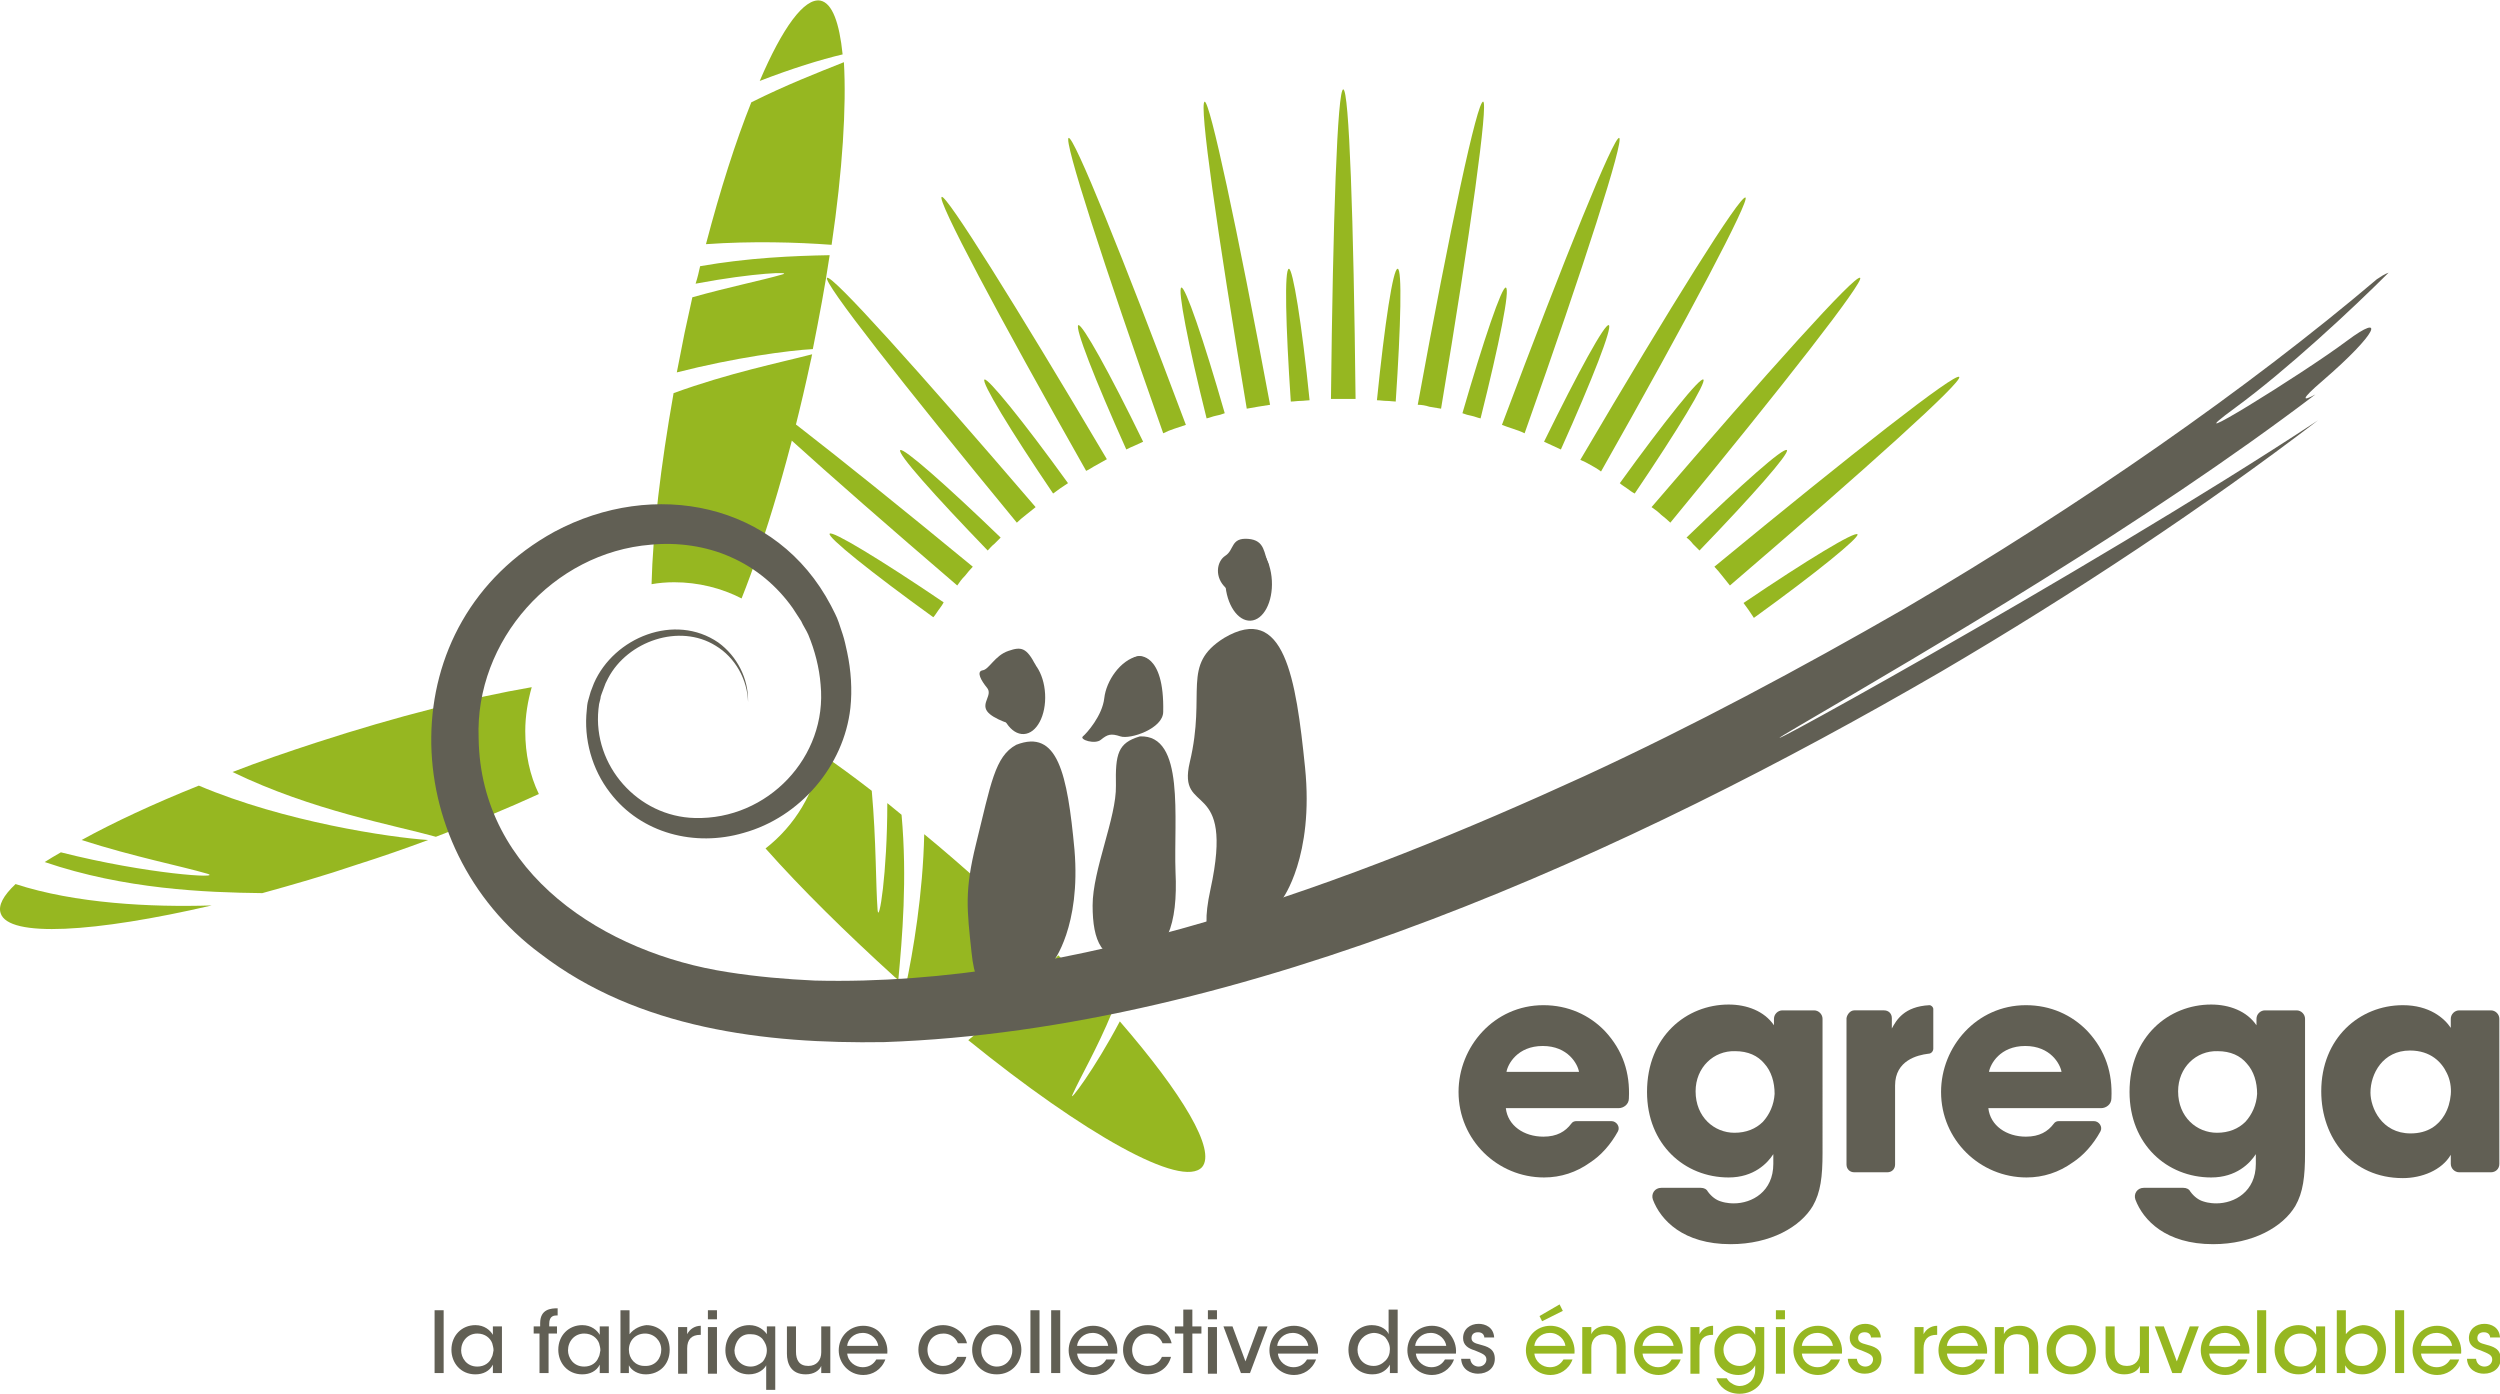 <svg xmlns="http://www.w3.org/2000/svg" xmlns:xlink="http://www.w3.org/1999/xlink" id="Mode_Isolation" x="0px" y="0px" viewBox="0 0 386 215.2" style="enable-background:new 0 0 386 215.2;" xml:space="preserve"><style type="text/css">	.st0{fill:#96B721;}	.st1{fill:#615F54;}</style><g>	<path class="st0" d="M128.1,39.4c-5.6,0.1-12.6,0.4-20,1.7c-0.2,0.9-0.4,1.8-0.7,2.7c9-1.7,15.3-1.9,13.3-1.4  c-3.1,0.9-8.1,1.9-13.8,3.5c-0.4,1.8-0.8,3.6-1.2,5.5c-0.4,2-0.8,4.1-1.2,6.1c9-2.3,17.3-3.4,21-3.6  C126.5,48.9,127.4,44.1,128.1,39.4z"></path>	<path class="st0" d="M130.1,8.4c-0.5-4.9-1.6-7.9-3.4-8.3c-2.5-0.5-5.9,4.2-9.4,12.4C122.2,10.6,126.7,9.2,130.1,8.4z"></path>	<path class="st0" d="M139.8,152.5c2.9,2.6,5.8,5.1,8.6,7.4c1.5-1.6,3.3-3.3,5.1-5.3c1.3-2.7,3.5-6.6,5.4-11.3  c-2.4-2.3-4.9-4.6-7.5-7c-2.9-2.6-5.9-5.2-8.7-7.5C142.5,138,141,146.9,139.8,152.5z"></path>	<path class="st0" d="M161.2,145.5c-0.3-0.3-0.7-0.6-1-1c-1.5,2.8-3,5.4-4.3,7.4C157.7,149.9,159.5,147.7,161.2,145.5z"></path>	<path class="st0" d="M109,37.7c7.1-0.5,14-0.3,19.4,0.1c1.7-11.5,2.3-21.4,1.9-28.2c-4,1.6-8.9,3.5-14.3,6.2  C113.6,21.8,111.2,29.3,109,37.7z"></path>	<path class="st0" d="M2.4,136.5c-1.9,1.8-2.7,3.3-2.3,4.5c1.2,3.8,14.5,3,32.6-1.2C23.3,140.1,11.6,139.5,2.4,136.5z"></path>	<path class="st0" d="M172.9,157.7c-3.9,7.4-8,12.8-7.3,11.3c1.2-2.7,3.8-7.1,6.1-12.7c-2.5-2.8-5.3-5.8-8.3-8.8  c-5,5.5-10.2,10.1-13.9,13.1c17.9,14.5,33,23,36.1,19.6C187.8,177.6,182.6,168.9,172.9,157.7z"></path>	<path class="st0" d="M30.7,121.3c-7,2.8-13.2,5.7-18.1,8.4c8.1,2.6,15.3,4,19.4,5.2c2.6,0.8-9.2,0.1-22.6-3.3  c-0.9,0.5-1.7,1-2.5,1.5c12.3,4.2,24.8,4.7,33.6,4.8c4.7-1.3,9.6-2.7,14.6-4.4c3.8-1.2,7.5-2.5,11-3.8  C60.2,129.3,43.9,126.9,30.7,121.3z"></path>	<path class="st0" d="M207.4,61.6c0.6,0,1.3,0,1.9,0c-0.3-27.8-1-47.8-1.9-47.8s-1.6,20-1.9,47.8C206.2,61.6,206.8,61.6,207.4,61.6z  "></path>	<path class="st0" d="M194.2,62.8c0.6-0.1,1.2-0.2,1.9-0.3c-5.1-27.4-9.3-46.9-10.1-46.8c-0.9,0.2,1.9,19.9,6.5,47.4  C193,63,193.6,62.9,194.2,62.8z"></path>	<path class="st0" d="M181.3,66.2c0.6-0.2,1.2-0.4,1.8-0.6C173.3,39.5,165.8,21,165,21.3c-0.8,0.3,5.3,19.3,14.6,45.6  C180.2,66.6,180.7,66.4,181.3,66.2z"></path>	<path class="st0" d="M169.3,71.8c0.5-0.3,1.1-0.6,1.6-0.9c-14.2-24-24.8-40.9-25.5-40.5c-0.8,0.4,8.6,18.1,22.3,42.3  C168.2,72.5,168.7,72.1,169.3,71.8z"></path>	<path class="st0" d="M158.4,79.5c0.5-0.4,1-0.8,1.5-1.2c-18.1-21.1-31.5-36-32.2-35.4c-0.7,0.6,11.6,16.3,29.3,37.8  C157.4,80.3,157.9,79.9,158.4,79.5z"></path>	<path class="st0" d="M149,88.9c0.4-0.5,0.8-1,1.2-1.4c-21.5-17.7-37.3-30-37.8-29.3c-0.6,0.7,14.3,14.1,35.4,32.2  C148.2,89.8,148.5,89.4,149,88.9z"></path>	<path class="st0" d="M265.9,88.9c0.4,0.5,0.8,1,1.2,1.5c21.1-18.1,36-31.5,35.4-32.2c-0.6-0.7-16.3,11.6-37.8,29.3  C265.1,87.9,265.5,88.4,265.9,88.9z"></path>	<path class="st0" d="M256.5,79.5c0.5,0.4,1,0.8,1.4,1.2c17.7-21.5,30-37.3,29.3-37.8c-0.7-0.6-14.1,14.3-32.2,35.4  C255.6,78.7,256.1,79.1,256.5,79.5z"></path>	<path class="st0" d="M245.6,71.8c0.5,0.3,1.1,0.6,1.6,1c13.7-24.2,23-41.9,22.3-42.3c-0.8-0.4-11.4,16.5-25.5,40.5  C244.5,71.2,245.1,71.5,245.6,71.8z"></path>	<path class="st0" d="M233.6,66.2c0.6,0.2,1.2,0.4,1.8,0.7c9.3-26.2,15.4-45.3,14.6-45.6c-0.8-0.3-8.3,18.2-18.1,44.3  C232.4,65.8,233,66,233.6,66.2z"></path>	<path class="st0" d="M220.7,62.8c0.6,0.1,1.2,0.2,1.8,0.3c4.6-27.5,7.3-47.3,6.5-47.4c-0.9-0.2-5.1,19.4-10.1,46.8  C219.5,62.5,220.1,62.6,220.7,62.8z"></path>	<path class="st0" d="M200.8,61.9c0.5,0,1-0.1,1.4-0.1c-1.2-11.9-2.6-20.4-3.2-20.3c-0.7,0.1-0.5,8.6,0.3,20.5  C199.8,62,200.3,61.9,200.8,61.9z"></path>	<path class="st0" d="M187.7,64.2c0.5-0.1,0.9-0.2,1.4-0.4c-3.3-11.5-6.1-19.6-6.7-19.4c-0.6,0.2,1,8.6,3.9,20.2  C186.8,64.5,187.2,64.3,187.7,64.2z"></path>	<path class="st0" d="M175.2,68.8c0.4-0.2,0.9-0.4,1.3-0.6c-5.2-10.7-9.4-18.2-10-18c-0.6,0.3,2.5,8.3,7.4,19.2  C174.3,69.2,174.7,69,175.2,68.8z"></path>	<path class="st0" d="M163.7,75.4c0.4-0.3,0.8-0.5,1.2-0.8c-7-9.7-12.4-16.3-12.9-16c-0.5,0.4,3.9,7.7,10.6,17.6  C162.9,76,163.3,75.7,163.7,75.4z"></path>	<path class="st0" d="M153.5,84c0.3-0.3,0.7-0.7,1-1c-8.6-8.3-15-13.9-15.5-13.5c-0.5,0.5,5.2,6.9,13.5,15.5  C152.8,84.7,153.1,84.3,153.5,84z"></path>	<path class="st0" d="M144.9,94.2c0.3-0.4,0.6-0.8,0.8-1.2c-9.9-6.7-17.2-11.1-17.6-10.6c-0.4,0.5,6.3,5.9,16,12.9  C144.4,95,144.6,94.6,144.9,94.2z"></path>	<path class="st0" d="M270,94.2c0.3,0.4,0.5,0.8,0.8,1.2c9.7-7,16.3-12.4,16-12.9c-0.4-0.5-7.7,3.9-17.6,10.6  C269.4,93.4,269.7,93.8,270,94.2z"></path>	<path class="st0" d="M261.4,84c0.3,0.3,0.7,0.7,1,1c8.3-8.6,13.9-15,13.5-15.5c-0.5-0.5-6.9,5.2-15.5,13.5  C260.8,83.3,261.1,83.6,261.4,84z"></path>	<path class="st0" d="M251.2,75.4c0.4,0.3,0.8,0.6,1.2,0.8c6.7-9.9,11.1-17.2,10.6-17.6c-0.5-0.4-5.9,6.3-12.9,16  C250.4,74.9,250.8,75.1,251.2,75.4z"></path>	<path class="st0" d="M239.7,68.8c0.4,0.2,0.9,0.4,1.3,0.6c4.9-10.9,8-18.9,7.4-19.2s-4.7,7.2-10,18  C238.8,68.4,239.3,68.6,239.7,68.8z"></path>	<path class="st0" d="M227.2,64.2c0.5,0.1,0.9,0.3,1.4,0.4c2.9-11.6,4.6-20,3.9-20.2c-0.6-0.2-3.4,8-6.7,19.4  C226.3,64,226.7,64.1,227.2,64.2z"></path>	<path class="st0" d="M214.1,61.9c0.5,0,1,0.1,1.4,0.1c0.8-11.9,1-20.5,0.3-20.5c-0.7-0.1-2,8.4-3.2,20.3  C213.1,61.8,213.6,61.9,214.1,61.9z"></path>	<g>		<path class="st1" d="M232.5,171.1c0.3,2.7,2.8,4.4,5.8,4.4c2.1,0,3.4-0.8,4.3-2c0.2-0.3,0.5-0.4,0.8-0.4h5.4c0.8,0,1.4,0.9,1,1.6   c-1.1,2-2.6,3.7-4.3,4.8c-2.1,1.5-4.5,2.3-7.1,2.3c-7.2,0-13.2-5.8-13.2-13.2c0-7,5.5-13.4,13.1-13.4c3.8,0,7.1,1.5,9.5,4   c2.8,3,3.9,6.5,3.7,10.4c0,0.9-0.8,1.5-1.6,1.5H232.5z M243.8,165.5c-0.2-1.2-1.7-4-5.6-4c-3.9,0-5.4,2.8-5.6,4H243.8z"></path>		<path class="st1" d="M281.4,178c0,3.7-0.3,6.1-1.5,8.2c-1.9,3.2-6.5,5.9-12.7,5.9c-7.3,0-10.8-3.7-12-6.9   c-0.3-0.9,0.3-1.8,1.3-1.8l6.1,0c0.5,0,0.9,0.2,1.1,0.6c0.6,0.8,1.3,1.3,2,1.5c0.9,0.3,1.8,0.3,2,0.3c2.8,0,6.1-1.8,6.1-6.1v-1.5   c-0.9,1.4-3,3.6-6.9,3.6c-6.8,0-12.6-5.1-12.6-13.2c0-8.6,6.1-13.5,12.6-13.5c2.8,0,5.5,1,7,3.2v-1c0-0.7,0.6-1.3,1.3-1.3h4.9   c0.7,0,1.3,0.6,1.3,1.3V178z M261.8,168.5c0,4,2.9,6.4,6,6.4c1.8,0,3.3-0.6,4.4-1.7c1-1.1,1.7-2.6,1.8-4.3c0-1.8-0.5-3.5-1.6-4.7   c-1-1.2-2.5-1.9-4.5-1.9C264.6,162.2,261.8,164.8,261.8,168.5L261.8,168.5z"></path>		<path class="st1" d="M286.3,156h4.6c0.7,0,1.2,0.5,1.2,1.2v1.6c0.7-1.3,1.9-3.4,5.8-3.6c0.3,0,0.6,0.3,0.6,0.6v6.1   c0,0.4-0.3,0.8-0.8,0.8c-1.6,0.2-5.1,1-5.1,4.9v12.2c0,0.7-0.5,1.2-1.2,1.2h-5.1c-0.7,0-1.2-0.5-1.2-1.2v-22.6   C285.2,156.6,285.7,156,286.3,156z"></path>		<path class="st1" d="M384.6,181h-4.9c-0.7,0-1.3-0.6-1.3-1.3v-1.4c-1.4,2.4-4.5,3.6-7.4,3.6c-7.9,0-12.6-6.2-12.6-13.4   c0-8.2,5.9-13.3,12.6-13.3c4.1,0,6.4,2,7.4,3.5v-1.4c0-0.7,0.6-1.3,1.3-1.3h4.9c0.7,0,1.3,0.6,1.3,1.3v22.4   C385.9,180.5,385.3,181,384.6,181z M366,168.7c0,2.3,1.7,6.3,6.2,6.3c2.7,0,4.3-1.3,5.2-2.8c0.6-1,0.9-2.1,1-3.2   c0.1-1.1-0.1-2.3-0.6-3.3c-0.8-1.7-2.5-3.5-5.7-3.5C367.9,162.2,366,165.8,366,168.7L366,168.7z"></path>		<path class="st1" d="M307,171.1c0.3,2.7,2.8,4.4,5.8,4.4c2.1,0,3.4-0.8,4.3-2c0.2-0.3,0.5-0.4,0.8-0.4h5.4c0.8,0,1.4,0.9,1,1.6   c-1.1,2-2.6,3.7-4.3,4.8c-2.1,1.5-4.5,2.3-7.1,2.3c-7.2,0-13.2-5.8-13.2-13.2c0-7,5.5-13.4,13.1-13.4c3.8,0,7.1,1.5,9.5,4   c2.8,3,3.9,6.5,3.7,10.4c0,0.9-0.8,1.5-1.6,1.5H307z M318.3,165.5c-0.2-1.2-1.7-4-5.6-4c-3.9,0-5.4,2.8-5.6,4H318.3z"></path>		<path class="st1" d="M355.9,178c0,3.7-0.3,6.1-1.5,8.2c-1.9,3.2-6.5,5.9-12.7,5.9c-7.3,0-10.8-3.7-12-6.9   c-0.3-0.9,0.3-1.8,1.3-1.8l6.1,0c0.5,0,0.9,0.2,1.1,0.6c0.6,0.8,1.3,1.3,2,1.5c0.9,0.3,1.8,0.3,2,0.3c2.8,0,6.1-1.8,6.1-6.1v-1.5   c-0.9,1.4-3,3.6-6.9,3.6c-6.8,0-12.6-5.1-12.6-13.2c0-8.6,6.1-13.5,12.6-13.5c2.8,0,5.5,1,7,3.2v-1c0-0.7,0.6-1.3,1.3-1.3h4.9   c0.7,0,1.3,0.6,1.3,1.3V178z M336.3,168.5c0,4,2.9,6.4,6,6.4c1.8,0,3.3-0.6,4.4-1.7c1-1.1,1.7-2.6,1.8-4.3c0-1.8-0.5-3.5-1.6-4.7   c-1-1.2-2.5-1.9-4.5-1.9C339.1,162.2,336.3,164.8,336.3,168.5L336.3,168.5z"></path>	</g>	<g>		<path class="st1" d="M67.1,202.3h1.4v9.7h-1.4V202.3z"></path>		<path class="st1" d="M77.5,212h-1.4v-1.3c-0.5,1-1.5,1.5-2.7,1.5c-2.3,0-3.7-1.8-3.7-3.8c0-2.2,1.6-3.8,3.7-3.8   c1.4,0,2.3,0.8,2.7,1.5v-1.3h1.4V212z M71.2,208.5c0,1.1,0.8,2.5,2.5,2.5c1.1,0,1.9-0.6,2.2-1.4c0.2-0.3,0.2-0.7,0.3-1.1   c0-0.4-0.1-0.7-0.2-1.1c-0.3-0.8-1.1-1.5-2.3-1.5C72.2,205.9,71.2,207.1,71.2,208.5L71.2,208.5z"></path>		<path class="st1" d="M83.4,205.9h-1v-1.1h1v-0.5c0-2.2,1.7-2.3,2.7-2.3v1.1c-0.5,0-1.3,0-1.3,1.3v0.4H86v1.1h-1.3v6.1h-1.4V205.9z   "></path>		<path class="st1" d="M94,212h-1.4v-1.3c-0.5,1-1.5,1.5-2.7,1.5c-2.3,0-3.7-1.8-3.7-3.8c0-2.2,1.6-3.8,3.7-3.8   c1.4,0,2.3,0.8,2.7,1.5v-1.3H94V212z M87.7,208.5c0,1.1,0.8,2.5,2.5,2.5c1.1,0,1.9-0.6,2.2-1.4c0.2-0.3,0.2-0.7,0.3-1.1   c0-0.4-0.1-0.7-0.2-1.1c-0.3-0.8-1.1-1.5-2.3-1.5C88.7,205.9,87.7,207.1,87.7,208.5L87.7,208.5z"></path>		<path class="st1" d="M95.8,202.3h1.4v2.6v1.1c0.7-0.9,1.7-1.3,2.6-1.4c1.9,0,3.6,1.4,3.6,3.8c0,2.3-1.6,3.8-3.7,3.8   c-1.2,0-2.2-0.6-2.6-1.4v1.2h-1.3V202.3z M102.1,208.4c0-1.4-1.1-2.5-2.5-2.5c-1.5,0-2.5,1.1-2.5,2.5c0,1.4,1,2.5,2.4,2.5   C101.2,211,102.1,209.7,102.1,208.4L102.1,208.4z"></path>		<path class="st1" d="M104.8,204.9h1.3v1.1c0.4-0.8,1.2-1.3,2.1-1.3v1.4h-0.1c-1.3,0-2,0.7-2,2.1v3.9h-1.4V204.9z"></path>		<path class="st1" d="M109.3,202.3h1.4v1.4h-1.4V202.3z M109.3,204.9h1.4v7.2h-1.4V204.9z"></path>		<path class="st1" d="M119.7,214.6h-1.4V212v-1.2c-0.3,0.6-1.2,1.4-2.7,1.4c-2.1,0-3.6-1.7-3.6-3.7c0-2.2,1.5-3.9,3.7-3.9   c1.4,0,2.3,0.8,2.7,1.4v-1.2h1.3V214.6z M113.4,208.5c0,1.3,1,2.5,2.5,2.5c0.7,0,1.3-0.3,1.8-0.7c0.4-0.4,0.7-1.1,0.7-1.8   c0-0.7-0.3-1.3-0.7-1.8c-0.5-0.5-1.1-0.7-1.8-0.7C114.3,205.9,113.5,207.2,113.4,208.5L113.4,208.5z"></path>		<path class="st1" d="M128.1,212h-1.3v-1.1c-0.3,0.7-1.1,1.3-2.4,1.3c-2.3,0-2.9-1.7-2.9-3.2v-4.2h1.4v3.9c0,1.3,0.5,2.2,1.9,2.2   c1.3,0,2-0.9,2-2.1v-4h1.4V212z"></path>		<path class="st1" d="M130.8,208.9c0.1,1.4,1.3,2.2,2.4,2.2c1,0,1.7-0.5,2.1-1.2h1.4c-0.3,0.8-0.8,1.4-1.4,1.8   c-0.6,0.4-1.3,0.6-2,0.6c-2.3,0-3.8-1.9-3.8-3.8c0-2.1,1.6-3.8,3.8-3.8c1,0,2,0.4,2.6,1.1c0.8,0.9,1.2,2,1.1,3.2H130.8z    M135.6,207.8c-0.1-0.9-1-2-2.4-2c-1.4,0-2.3,1-2.4,2H135.6z"></path>		<path class="st1" d="M149.2,209.5c-0.4,1.6-1.8,2.7-3.6,2.7c-2.3,0-3.8-1.8-3.8-3.8c0-2.1,1.6-3.8,3.8-3.8c1.7,0,3.3,1.1,3.7,2.8   h-1.4c-0.4-1-1.3-1.5-2.2-1.5c-0.7,0-1.3,0.2-1.8,0.7c-0.4,0.4-0.7,1.1-0.7,1.8c0,1.5,1.1,2.5,2.4,2.5c1.2,0,1.9-0.7,2.2-1.4   H149.2z"></path>		<path class="st1" d="M150.1,208.4c0-1.9,1.4-3.8,3.8-3.8s3.8,1.9,3.8,3.8s-1.4,3.8-3.8,3.8S150.1,210.4,150.1,208.4L150.1,208.4z    M151.5,208.5c0,1.4,1.1,2.5,2.4,2.5c1.4,0,2.4-1.1,2.4-2.5s-1.1-2.5-2.4-2.5C152.6,205.9,151.5,207,151.5,208.5L151.5,208.5z"></path>		<path class="st1" d="M159.1,202.3h1.4v9.7h-1.4V202.3z"></path>		<path class="st1" d="M162.3,202.3h1.4v9.7h-1.4V202.3z"></path>		<path class="st1" d="M166.3,208.9c0.1,1.4,1.3,2.2,2.4,2.2c1,0,1.7-0.5,2.1-1.2h1.4c-0.3,0.8-0.8,1.4-1.4,1.8   c-0.6,0.4-1.3,0.6-2,0.6c-2.3,0-3.8-1.9-3.8-3.8c0-2.1,1.6-3.8,3.8-3.8c1,0,2,0.4,2.6,1.1c0.8,0.9,1.2,2,1.1,3.2H166.3z    M171.1,207.8c-0.1-0.9-1-2-2.4-2c-1.4,0-2.3,1-2.4,2H171.1z"></path>		<path class="st1" d="M180.8,209.5c-0.4,1.6-1.8,2.7-3.6,2.7c-2.3,0-3.8-1.8-3.8-3.8c0-2.1,1.6-3.8,3.8-3.8c1.7,0,3.3,1.1,3.7,2.8   h-1.4c-0.4-1-1.3-1.5-2.2-1.5c-0.7,0-1.3,0.2-1.8,0.7c-0.4,0.4-0.7,1.1-0.7,1.8c0,1.5,1.1,2.5,2.4,2.5c1.2,0,1.9-0.7,2.2-1.4   H180.8z"></path>		<path class="st1" d="M182.7,205.9h-1.3v-1.1h1.3v-2.6h1.4v2.6h1.4v1.1h-1.4v6.1h-1.4V205.9z"></path>		<path class="st1" d="M186.5,202.3h1.4v1.4h-1.4V202.3z M186.5,204.9h1.4v7.2h-1.4V204.9z"></path>		<path class="st1" d="M193,212h-1.4l-2.7-7.2h1.4l2,5.4l2-5.4h1.4L193,212z"></path>		<path class="st1" d="M197.3,208.9c0.1,1.4,1.3,2.2,2.4,2.2c1,0,1.7-0.5,2.1-1.2h1.4c-0.3,0.8-0.8,1.4-1.4,1.8   c-0.6,0.4-1.3,0.6-2,0.6c-2.3,0-3.8-1.9-3.8-3.8c0-2.1,1.6-3.8,3.8-3.8c1,0,2,0.4,2.6,1.1c0.8,0.9,1.2,2,1.1,3.2H197.3z    M202,207.8c-0.1-0.9-1-2-2.4-2c-1.4,0-2.3,1-2.4,2H202z"></path>		<path class="st1" d="M215.9,212h-1.3v-1.3c-0.4,0.7-1.2,1.5-2.7,1.5c-2.3,0-3.7-1.7-3.7-3.8c0-2.2,1.6-3.8,3.6-3.8   c1.5,0,2.4,0.8,2.6,1.4v-1.3v-2.5h1.4V212z M209.6,208.4c0,1.3,0.9,2.5,2.5,2.5c0.7,0,1.3-0.3,1.8-0.8c0.5-0.5,0.7-1.1,0.7-1.8   c0-0.7-0.3-1.3-0.7-1.8c-0.4-0.4-1.1-0.7-1.8-0.7C210.6,205.9,209.6,207.1,209.6,208.4L209.6,208.4z"></path>		<path class="st1" d="M218.6,208.9c0.1,1.4,1.3,2.2,2.4,2.2c1,0,1.7-0.5,2.1-1.2h1.4c-0.3,0.8-0.8,1.4-1.4,1.8   c-0.6,0.4-1.3,0.6-2,0.6c-2.3,0-3.8-1.9-3.8-3.8c0-2.1,1.6-3.8,3.8-3.8c1,0,2,0.4,2.6,1.1c0.8,0.9,1.2,2,1.1,3.2H218.6z    M223.3,207.8c-0.1-0.9-1-2-2.4-2c-1.4,0-2.3,1-2.4,2H223.3z"></path>		<path class="st1" d="M229.2,206.7c0-0.6-0.3-1-1-1c-0.7,0-1,0.4-1,0.9c0,0.6,0.5,0.8,1.3,1c1.1,0.3,2.3,0.6,2.3,2.2   c0,1.4-1.1,2.3-2.6,2.3c-1.1,0-2.5-0.6-2.6-2.3h1.4c0.1,0.9,0.8,1.2,1.3,1.2c0.7,0,1.2-0.5,1.2-1.1c0-0.7-0.6-0.9-1.8-1.4   c-1-0.3-1.8-0.8-1.8-1.9c0-1.4,1.1-2.2,2.4-2.2c1,0,2.3,0.5,2.4,2.1H229.2z"></path>		<path class="st0" d="M236.9,208.9c0.1,1.4,1.3,2.2,2.4,2.2c1,0,1.7-0.5,2.1-1.2h1.4c-0.3,0.8-0.8,1.4-1.4,1.8   c-0.6,0.4-1.3,0.6-2,0.6c-2.3,0-3.8-1.9-3.8-3.8c0-2.1,1.6-3.8,3.8-3.8c1,0,2,0.4,2.6,1.1c0.8,0.9,1.2,2,1.1,3.2H236.9z    M241.7,207.8c-0.1-0.9-1-2-2.4-2c-1.4,0-2.3,1-2.4,2H241.7z M240.8,201.4l0.5,1l-3.2,1.6l-0.4-0.8L240.8,201.4z"></path>		<path class="st0" d="M244.4,204.9h1.3v1.1c0.3-0.7,1.1-1.3,2.4-1.3c2.3,0,2.9,1.7,2.9,3.2v4.2h-1.4v-3.9c0-1.3-0.5-2.2-1.9-2.2   c-1.3,0-2,0.9-2,2.1v4h-1.4V204.9z"></path>		<path class="st0" d="M253.6,208.9c0.1,1.4,1.3,2.2,2.4,2.2c1,0,1.7-0.5,2.1-1.2h1.4c-0.3,0.8-0.8,1.4-1.4,1.8   c-0.6,0.4-1.3,0.6-2,0.6c-2.3,0-3.8-1.9-3.8-3.8c0-2.1,1.6-3.8,3.8-3.8c1,0,2,0.4,2.6,1.1c0.8,0.9,1.2,2,1.1,3.2H253.6z    M258.4,207.8c-0.1-0.9-1-2-2.4-2c-1.4,0-2.3,1-2.4,2H258.4z"></path>		<path class="st0" d="M261.1,204.9h1.3v1.1c0.4-0.8,1.2-1.3,2.1-1.3v1.4h-0.1c-1.3,0-2,0.7-2,2.1v3.9h-1.4V204.9z"></path>		<path class="st0" d="M272.4,211.2c0,1.3-0.3,2.1-0.8,2.7c-0.7,0.8-1.8,1.3-3,1.3c-2,0-3.2-1.2-3.6-2.4h1.6   c0.2,0.3,0.4,0.6,0.8,0.8c0.4,0.3,0.9,0.4,1.2,0.4c1.2,0,2.4-0.9,2.4-2.5v-0.7c-0.4,0.8-1.3,1.5-2.6,1.5c-2.1,0-3.7-1.6-3.7-3.8   c0-2.2,1.6-3.8,3.7-3.8c1.2,0,2.2,0.6,2.6,1.4v-1.2h1.4V211.2z M266.1,208.4c0,1.3,1,2.5,2.5,2.5c0.7,0,1.3-0.3,1.8-0.7   c0.4-0.4,0.7-1.1,0.7-1.8c0-0.6-0.2-1.2-0.6-1.7c-0.4-0.5-1-0.8-1.9-0.8C267.3,205.9,266.1,207,266.1,208.4L266.1,208.4z"></path>		<path class="st0" d="M274.2,202.3h1.4v1.4h-1.4V202.3z M274.2,204.9h1.4v7.2h-1.4V204.9z"></path>		<path class="st0" d="M278.2,208.9c0.1,1.4,1.3,2.2,2.4,2.2c1,0,1.7-0.5,2.1-1.2h1.4c-0.3,0.8-0.8,1.4-1.4,1.8   c-0.6,0.4-1.3,0.6-2,0.6c-2.3,0-3.8-1.9-3.8-3.8c0-2.1,1.6-3.8,3.8-3.8c1,0,2,0.4,2.6,1.1c0.8,0.9,1.2,2,1.1,3.2H278.2z    M283,207.8c-0.1-0.9-1-2-2.4-2c-1.4,0-2.3,1-2.4,2H283z"></path>		<path class="st0" d="M288.9,206.7c0-0.6-0.3-1-1-1c-0.7,0-1,0.4-1,0.9c0,0.6,0.5,0.8,1.3,1c1.1,0.3,2.3,0.6,2.3,2.2   c0,1.4-1.1,2.3-2.6,2.3c-1.1,0-2.5-0.6-2.6-2.3h1.4c0.1,0.9,0.8,1.2,1.3,1.2c0.7,0,1.2-0.5,1.2-1.1c0-0.7-0.6-0.9-1.8-1.4   c-1-0.3-1.8-0.8-1.8-1.9c0-1.4,1.1-2.2,2.4-2.2c1,0,2.3,0.5,2.4,2.1H288.9z"></path>		<path class="st0" d="M295.7,204.9h1.3v1.1c0.4-0.8,1.2-1.3,2.1-1.3v1.4H299c-1.3,0-2,0.7-2,2.1v3.9h-1.4V204.9z"></path>		<path class="st0" d="M300.6,208.9c0.1,1.4,1.3,2.2,2.4,2.2c1,0,1.7-0.5,2.1-1.2h1.4c-0.3,0.8-0.8,1.4-1.4,1.8   c-0.6,0.4-1.3,0.6-2,0.6c-2.3,0-3.8-1.9-3.8-3.8c0-2.1,1.6-3.8,3.8-3.8c1,0,2,0.4,2.6,1.1c0.8,0.9,1.2,2,1.1,3.2H300.6z    M305.4,207.8c-0.1-0.9-1-2-2.4-2c-1.4,0-2.3,1-2.4,2H305.4z"></path>		<path class="st0" d="M308.1,204.9h1.3v1.1c0.3-0.7,1.1-1.3,2.4-1.3c2.3,0,2.9,1.7,2.9,3.2v4.2h-1.4v-3.9c0-1.3-0.5-2.2-1.9-2.2   c-1.3,0-2,0.9-2,2.1v4h-1.4V204.9z"></path>		<path class="st0" d="M316,208.4c0-1.9,1.4-3.8,3.8-3.8s3.8,1.9,3.8,3.8s-1.4,3.8-3.8,3.8S316,210.4,316,208.4L316,208.4z    M317.4,208.5c0,1.4,1.1,2.5,2.4,2.5c1.4,0,2.4-1.1,2.4-2.5s-1.1-2.5-2.4-2.5C318.5,205.9,317.4,207,317.4,208.5L317.4,208.5z"></path>		<path class="st0" d="M331.7,212h-1.3v-1.1c-0.3,0.7-1.1,1.3-2.4,1.3c-2.3,0-2.9-1.7-2.9-3.2v-4.2h1.4v3.9c0,1.3,0.5,2.2,1.9,2.2   c1.3,0,2-0.9,2-2.1v-4h1.4V212z"></path>		<path class="st0" d="M336.8,212h-1.4l-2.7-7.2h1.4l2,5.4l2-5.4h1.4L336.8,212z"></path>		<path class="st0" d="M341.1,208.9c0.1,1.4,1.3,2.2,2.4,2.2c1,0,1.7-0.5,2.1-1.2h1.4c-0.3,0.8-0.8,1.4-1.4,1.8   c-0.6,0.4-1.3,0.6-2,0.6c-2.3,0-3.8-1.9-3.8-3.8c0-2.1,1.6-3.8,3.8-3.8c1,0,2,0.4,2.6,1.1c0.8,0.9,1.2,2,1.1,3.2H341.1z    M345.9,207.8c-0.1-0.9-1-2-2.4-2c-1.4,0-2.3,1-2.4,2H345.9z"></path>		<path class="st0" d="M348.5,202.3h1.4v9.7h-1.4V202.3z"></path>		<path class="st0" d="M359,212h-1.4v-1.3c-0.5,1-1.5,1.5-2.7,1.5c-2.3,0-3.7-1.8-3.7-3.8c0-2.2,1.6-3.8,3.7-3.8   c1.4,0,2.3,0.8,2.7,1.5v-1.3h1.4V212z M352.7,208.5c0,1.1,0.8,2.5,2.5,2.5c1.1,0,1.9-0.6,2.2-1.4c0.2-0.3,0.2-0.7,0.3-1.1   c0-0.4-0.1-0.7-0.2-1.1c-0.3-0.8-1.1-1.5-2.3-1.5C353.6,205.9,352.7,207.1,352.7,208.5L352.7,208.5z"></path>		<path class="st0" d="M360.8,202.3h1.4v2.6v1.1c0.7-0.9,1.7-1.3,2.6-1.4c1.9,0,3.6,1.4,3.6,3.8c0,2.3-1.6,3.8-3.7,3.8   c-1.2,0-2.2-0.6-2.6-1.4v1.2h-1.3V202.3z M367.1,208.4c0-1.4-1.1-2.5-2.5-2.5c-1.5,0-2.5,1.1-2.5,2.5c0,1.4,1,2.5,2.4,2.5   C366.2,211,367,209.7,367.1,208.4L367.1,208.4z"></path>		<path class="st0" d="M369.8,202.3h1.4v9.7h-1.4V202.3z"></path>		<path class="st0" d="M373.8,208.9c0.1,1.4,1.3,2.2,2.4,2.2c1,0,1.7-0.5,2.1-1.2h1.4c-0.3,0.8-0.8,1.4-1.4,1.8   c-0.6,0.4-1.3,0.6-2,0.6c-2.3,0-3.8-1.9-3.8-3.8c0-2.1,1.6-3.8,3.8-3.8c1,0,2,0.4,2.6,1.1c0.8,0.9,1.2,2,1.1,3.2H373.8z    M378.6,207.8c-0.1-0.9-1-2-2.4-2c-1.4,0-2.3,1-2.4,2H378.6z"></path>		<path class="st0" d="M384.5,206.7c0-0.6-0.3-1-1-1c-0.7,0-1,0.4-1,0.9c0,0.6,0.5,0.8,1.3,1c1.1,0.3,2.3,0.6,2.3,2.2   c0,1.4-1.1,2.3-2.6,2.3c-1.1,0-2.5-0.6-2.6-2.3h1.4c0.1,0.9,0.8,1.2,1.3,1.2c0.7,0,1.2-0.5,1.2-1.1c0-0.7-0.6-0.9-1.8-1.4   c-1-0.3-1.8-0.8-1.8-1.9c0-1.4,1.1-2.2,2.4-2.2c1,0,2.3,0.5,2.4,2.1H384.5z"></path>	</g>	<path class="st1" d="M189,98.5c-6.7,4.2-2.7,8.3-5.3,19.2c-2,8.5,7,2.1,3.2,19.6c-3.8,17.4,11.1,1.5,11.1,1.5s4.9-6.5,3.5-20.3  S198.3,93,189,98.5z"></path>	<path class="st1" d="M156.9,115c-3.3,1.8-3.9,6-6.2,15.3c-1.8,7.3-1.4,10.1-0.7,16.7c1.5,15.2,12.6,1.5,12.6,1.5s4.3-5.4,3.3-17.3  C164.8,119.4,163.3,112.5,156.9,115z"></path>			<ellipse transform="matrix(0.999 -5.314790e-02 5.314790e-02 0.999 -4.5 10.37)" class="st1" cx="192.7" cy="89.8" rx="3.6" ry="6"></ellipse>			<ellipse transform="matrix(0.999 -5.314790e-02 5.314790e-02 0.999 -5.478 8.532)" class="st1" cx="157.7" cy="107.3" rx="3.6" ry="6"></ellipse>			<ellipse transform="matrix(0.999 -5.314790e-02 5.314790e-02 0.999 -5.4 9.503)" class="st1" cx="176" cy="106.3" rx="2.9" ry="5"></ellipse>	<path class="st1" d="M176,113.7c-3.4,1-3.8,2.7-3.7,7.6s-3.6,13-3.6,18.5c0,5.5,1.4,8.8,6.4,8.4c5-0.4,6.8-5.5,6.4-13.6  C181.2,126.4,183,113.4,176,113.7z"></path>	<path class="st1" d="M175.7,101.3c-2.7,0.6-4.9,3.8-5.2,6.5c-0.3,2.7-2.7,5.4-3.3,5.9c-0.6,0.5,1.9,1.3,2.8,0.5c1-0.8,1.5-1,3-0.5  c1.5,0.5,6.6-1.2,6.6-3.8C179.8,100.6,175.7,101.3,175.7,101.3z"></path>	<path class="st1" d="M159.9,102.7c-1.4-2.7-2.2-2.9-4.2-2.2c-2.1,0.7-3,2.9-4,3c-1,0.2-0.2,1.6,0.7,2.7s-0.9,2.3,0,3.6  s4.3,2.2,4.3,2.2L159.9,102.7z"></path>	<path class="st1" d="M195.9,87.2c-0.8-1.7-0.5-3.8-3.2-4c-2.7-0.2-2.1,1.7-3.5,2.6s-1.7,3.4,0.1,5S195.9,87.2,195.9,87.2z"></path>	<g>		<path class="st0" d="M104.1,89.9c3.7,0,7.3,0.9,10.4,2.5c3.7-9.3,7.6-22.3,10.7-36.8c0.1-0.3,0.1-0.6,0.2-0.9   c-5,1.3-12.9,2.9-21.4,6c-2,11.3-3.2,21.5-3.4,29.5C101.7,90,102.9,89.9,104.1,89.9z"></path>		<path class="st0" d="M81.1,112.9c0-2.4,0.4-4.7,1-6.8c-9.3,1.6-20.8,4.5-33.1,8.5c-4.6,1.5-9,3-13.1,4.6c12.4,6,25,8.2,31.4,10   c5.8-2.2,11.1-4.4,15.9-6.6C81.8,119.7,81.1,116.4,81.1,112.9z"></path>		<path class="st0" d="M139.2,125.8c-0.7-0.6-1.5-1.2-2.2-1.8c0,10.9-1.3,18.8-1.5,16.5c-0.3-4-0.2-10.6-0.9-18.4   c-2.7-2.1-5.3-4-7.8-5.7c-0.9,5.9-4.1,11.1-8.6,14.6c5.5,6.2,12.4,13,20,19.9c0.2,0.1,0.3,0.3,0.5,0.4   C139.3,144.8,140.1,135.7,139.2,125.8z"></path>	</g>	<path class="st1" d="M277.9,112c20-11.7,53.4-31.2,79.6-51.1c-2,1.1-2.4,0.9,1.1-2.1c8.7-7.5,9.7-10.6,3.8-6.2  c-6.8,5.1-28,18.2-17.2,10.3c7.9-5.8,17.9-15.1,23.6-20.8c-0.6,0.2-1.2,0.6-1.8,1c-19.8,16.8-45.7,34.9-73,50.9c0,0,0,0,0,0  c-16,9.2-32.6,18.1-49.3,25.8c-36,16.5-79,32.6-118.9,31.6c-4.4-0.2-9-0.6-13.4-1.3c-19-2.9-38.2-15.2-38.5-36.1  c-0.6-15.1,11.5-28.7,26.6-29.9c4.1-0.4,8.5,0.2,12.3,1.9c3.9,1.7,7.2,4.5,9.6,7.9c0.3,0.5,1,1.5,1.3,2c0.3,0.7,0.8,1.4,1.1,2.1  c1,2.4,1.7,5.1,1.9,7.7c1.1,11.2-8.2,20.9-19.4,20.6c-8.8-0.2-15.8-8.1-14.9-16.8l0.1-0.8l0.2-0.8c0-0.2,0.1-0.6,0.2-0.8l0.3-0.8  l0.3-0.8l0.2-0.4c0,0,0.2-0.4,0.2-0.4c3-5.7,11-8.5,16.6-5c3,1.8,4.9,5.2,5,8.7c0.1-3.6-1.7-7.1-4.6-9.2  c-6.7-4.6-16.1-0.8-19.2,6.3c-0.1,0.3-0.4,1-0.5,1.3c-0.1,0.3-0.3,1-0.4,1.4c-0.1,0.3-0.2,1.1-0.2,1.4c-0.5,4.5,0.8,9.2,3.6,12.8  c4.8,6.3,13.1,8.4,20.6,6.2c8.7-2.4,15.5-10.3,16.5-19.3c0.3-2.8,0.1-5.8-0.5-8.6c-0.2-0.9-0.4-1.9-0.7-2.8l-0.6-1.8  c-0.3-0.9-0.8-1.8-1.2-2.6c-8.4-16-27.4-19.6-42.7-11.4c-25.5,14-24.5,48.7-2.1,65.2c15,11.5,34.6,13.9,53,13.6  C192,159,252,131.4,299.7,103.7c0,0,0,0,0,0c20.8-12.2,40.9-25.6,58.2-38.8C322.3,88.4,260.1,122.4,277.9,112z"></path></g></svg>